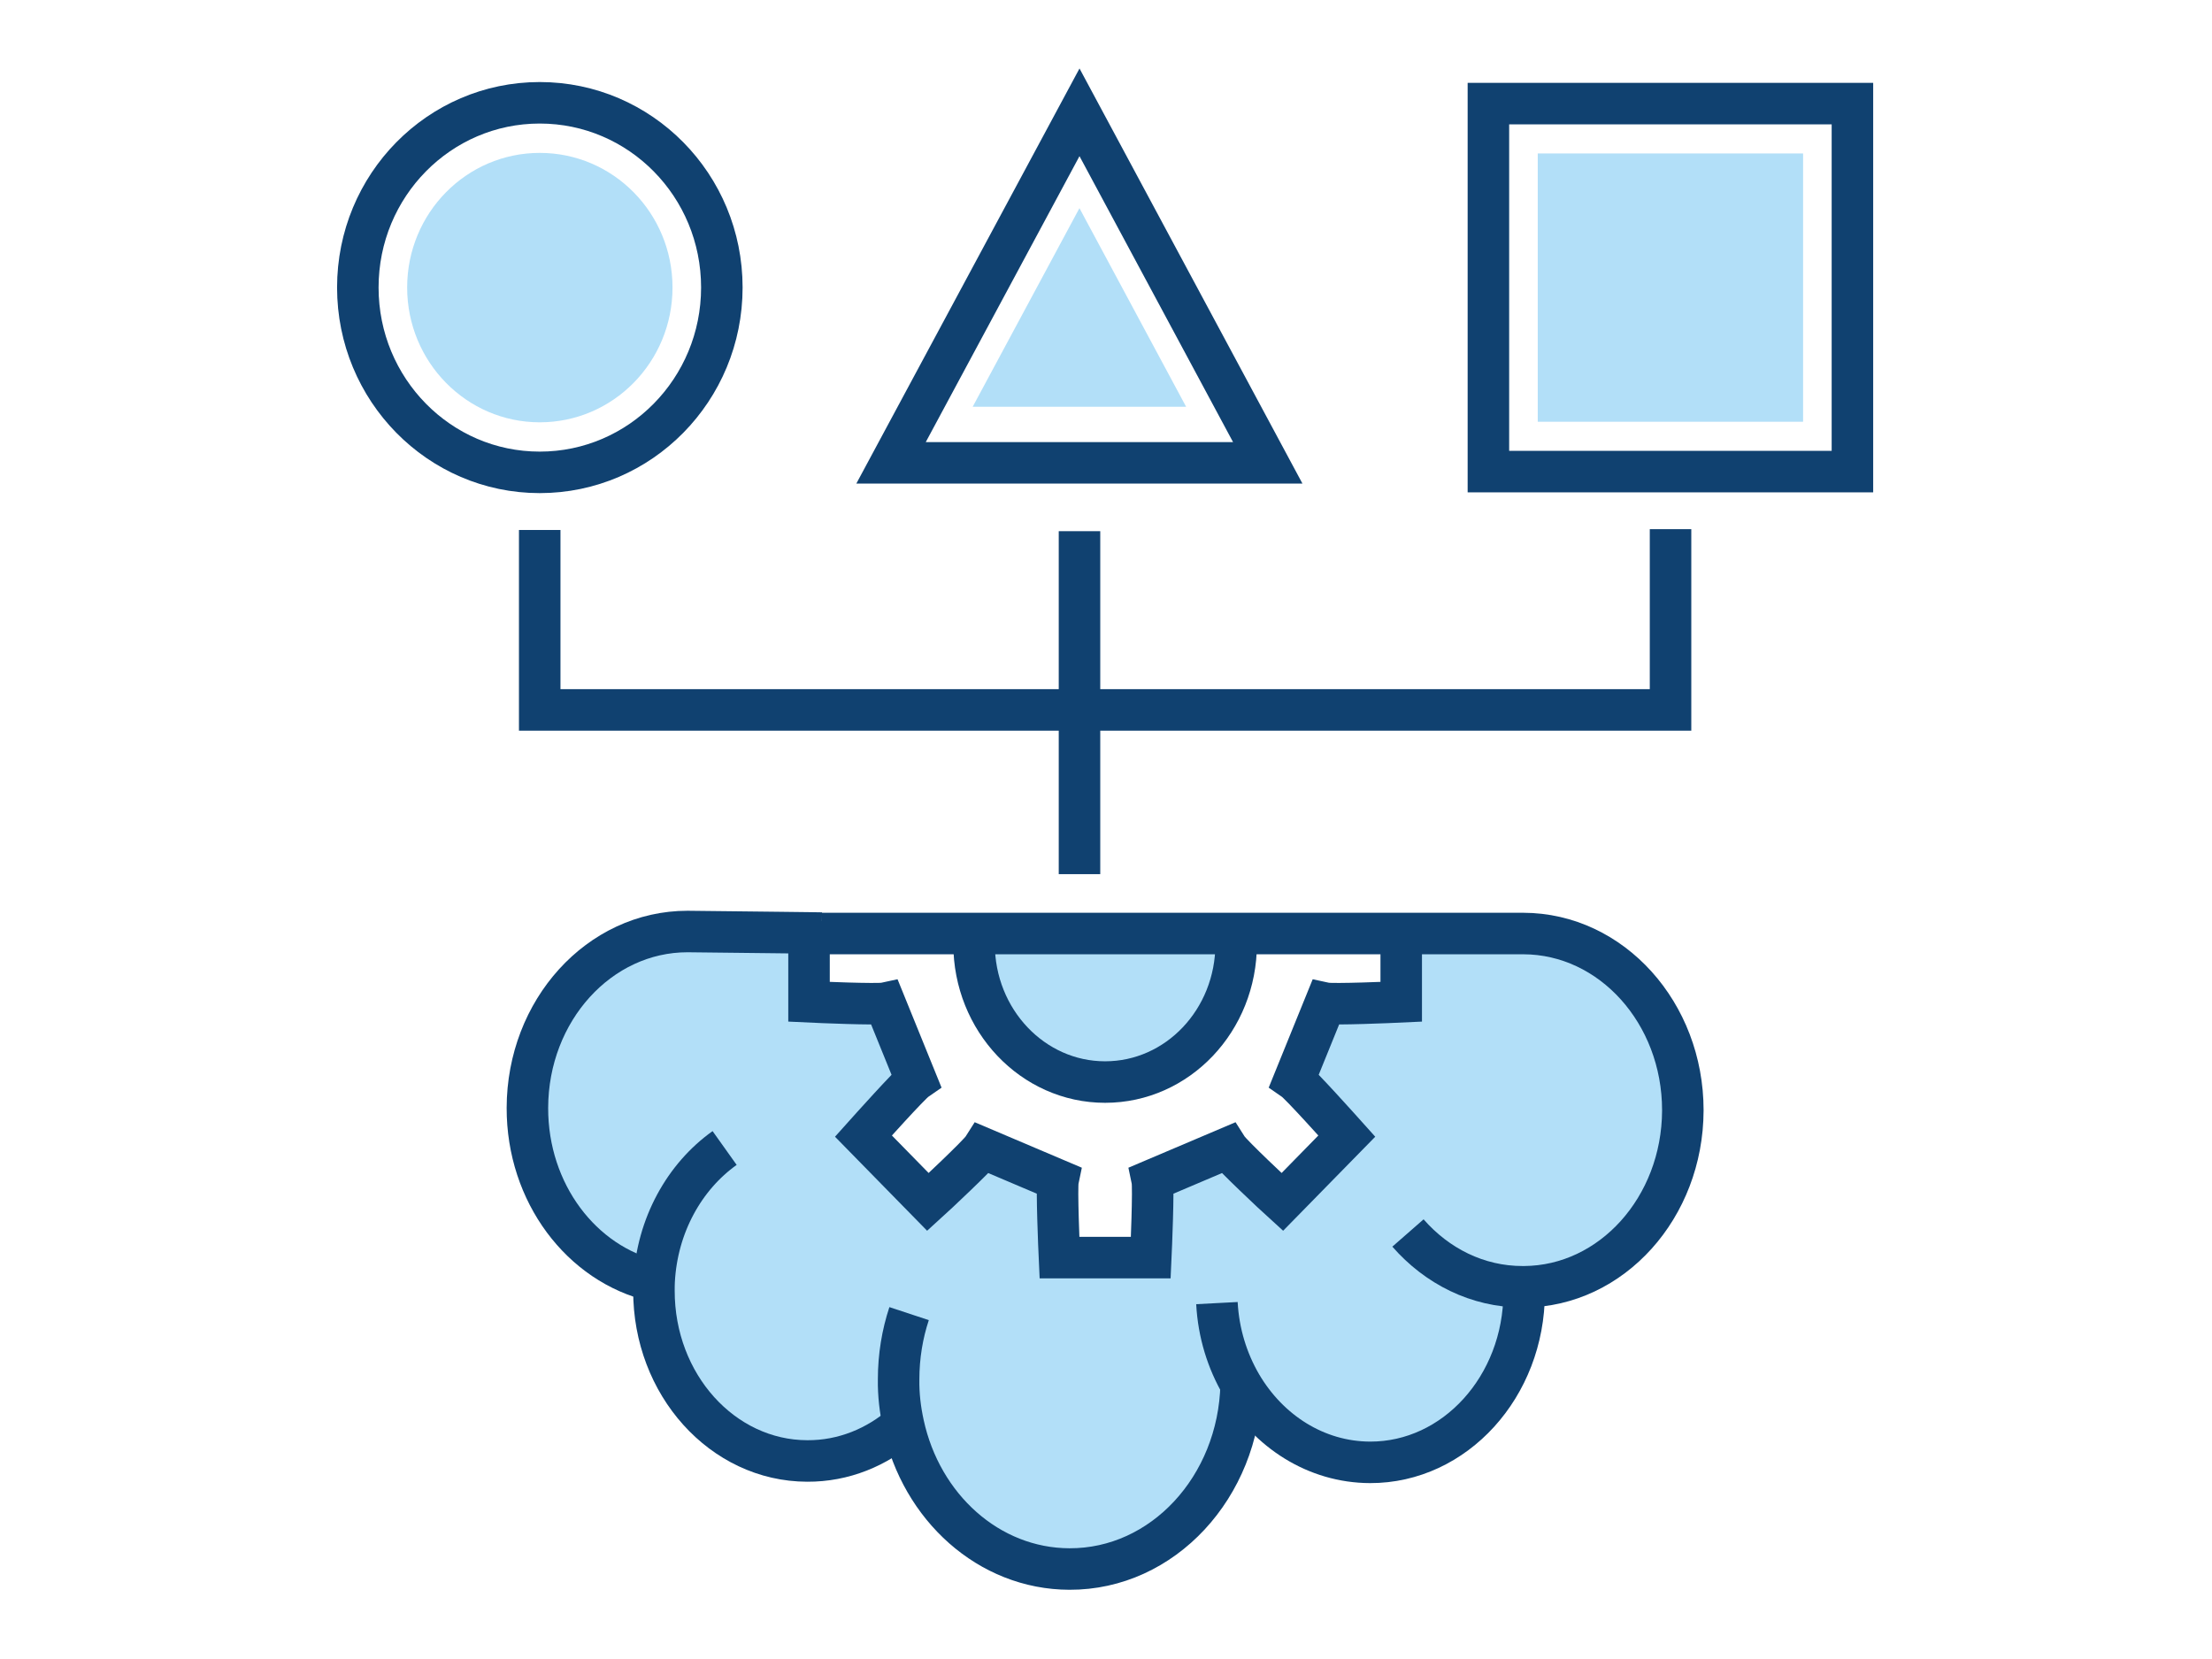 <?xml version="1.0" encoding="UTF-8" standalone="no"?>
<!-- Created with Inkscape (http://www.inkscape.org/) -->

<svg
   xmlns:dc="http://purl.org/dc/elements/1.1/"
   xmlns:cc="http://creativecommons.org/ns#"
   xmlns:rdf="http://www.w3.org/1999/02/22-rdf-syntax-ns#"
   xmlns:svg="http://www.w3.org/2000/svg"
   xmlns="http://www.w3.org/2000/svg"
   xmlns:sodipodi="http://sodipodi.sourceforge.net/DTD/sodipodi-0.dtd"
   xmlns:inkscape="http://www.inkscape.org/namespaces/inkscape"
   width="400mm"
   height="300mm"
   viewBox="0 0 400 300"
   version="1.1"
   id="svg6937"
   inkscape:version="0.92.5 (2060ec1f9f, 2020-04-08)"
   sodipodi:docname="tech-connectors.svg">
  <defs
     id="defs6931" />
  <sodipodi:namedview
     id="base"
     pagecolor="#ffffff"
     bordercolor="#666666"
     borderopacity="1.0"
     inkscape:pageopacity="0.0"
     inkscape:pageshadow="2"
     inkscape:zoom="0.35"
     inkscape:cx="1025.4309"
     inkscape:cy="-782.34624"
     inkscape:document-units="mm"
     inkscape:current-layer="g7555"
     showgrid="false"
     fit-margin-top="0"
     fit-margin-left="0"
     fit-margin-right="0"
     fit-margin-bottom="0"
     scale-x="21"
     viewbox-x="0"
     inkscape:window-width="3952"
     inkscape:window-height="2176"
     inkscape:window-x="144"
     inkscape:window-y="54"
     inkscape:window-maximized="1" />
  <g
     inkscape:label="Layer 1"
     inkscape:groupmode="layer"
     id="layer1"
     transform="translate(626.61,356.651)">
    <g
       id="g7555"
       transform="translate(48.54,1.4081191e-6)">
      <g
         id="g852"
         transform="matrix(0.917,0,0,0.917,-39.596,-17.221)">
        <path
           d="m -586.639,-340.002 c 14.476,0 26.177,11.871 26.177,26.545 0,14.674 -11.701,26.583 -26.177,26.583 -14.448,0 -26.149,-11.909 -26.149,-26.583 0,-14.674 11.701,-26.545 26.149,-26.545"
           style="fill:#b2dff8;fill-opacity:1;fill-rule:nonzero;stroke:none;stroke-width:0.094"
           id="path1654"
           inkscape:connector-curvature="0" />
        <path
           d="m -480.212,-329.103 21.034,39.162 h -42.087 z"
           style="fill:#b2dff8;fill-opacity:1;fill-rule:nonzero;stroke:none;stroke-width:0.094"
           id="path1656"
           inkscape:connector-curvature="0" />
        <path
           d="m -337.511,-339.889 v 52.902 h -52.326 v -52.902 h 52.326"
           style="fill:#b2dff8;fill-opacity:1;fill-rule:nonzero;stroke:none;stroke-width:0.094"
           id="path1658"
           inkscape:connector-curvature="0" />
        <path
           d="m -500.916,-186.062 h 51.534 v 0.075 c 0.038,0.661 0.075,1.331 0.075,1.953 0,15.08 -11.55,27.263 -25.847,27.263 -14.249,0 -25.838,-12.183 -25.838,-27.263 0,-0.623 0.038,-1.293 0.075,-1.953 v -0.075"
           style="fill:#b2dff8;fill-opacity:1;fill-rule:nonzero;stroke:none;stroke-width:0.094"
           id="path1660"
           inkscape:connector-curvature="0" />
        <path
           d="m -392.517,-116.401 c 0,0.396 0,0.783 0,1.18 -0.038,18.486 -13.664,33.481 -30.386,33.444 -10.654,-0.038 -20.015,-6.106 -25.422,-15.316 -0.472,20.213 -15.467,36.425 -33.868,36.35 -15.901,-0.047 -29.216,-12.183 -32.745,-28.555 -5.209,4.548 -11.786,7.285 -18.958,7.247 -16.722,-0.038 -30.263,-15.08 -30.226,-33.604 0,-0.623 0,-1.255 0.038,-1.878 -14.297,-3.331 -25.026,-17.345 -24.988,-34.151 0.038,-19.222 14.174,-34.774 31.566,-34.774 h 0.038 l 17.703,0.198 6.228,0.075 v 0.123 13.466 c 1.566,0.075 13.513,0.585 14.957,0.274 l 6.153,15.155 c -1.255,0.868 -9.323,9.871 -10.38,11.05 l 12.73,12.994 c 1.17,-1.057 9.984,-9.314 10.805,-10.607 l 14.844,6.304 c -0.311,1.491 0.198,13.664 0.274,15.269 h 18.015 c 0.075,-1.604 0.585,-13.778 0.274,-15.269 l 14.844,-6.304 c 0.821,1.293 9.635,9.55 10.805,10.607 l 12.73,-12.994 c -1.057,-1.18 -9.125,-10.182 -10.38,-11.05 l 6.153,-15.155 c 1.444,0.311 13.391,-0.198 14.957,-0.274 v -13.466 h 24.082 c 17.392,0.038 31.452,15.665 31.452,34.85 v 0.075 c -0.075,19.119 -14.023,34.623 -31.292,34.736"
           style="fill:#b2dff8;fill-opacity:1;fill-rule:nonzero;stroke:none;stroke-width:0.094"
           id="path1662"
           inkscape:connector-curvature="0" />
        <path
           d="m -550.732,-313.457 c 0,20.128 -16.061,36.454 -35.916,36.454 -19.808,0 -35.869,-16.325 -35.869,-36.454 0,-20.138 16.061,-36.425 35.869,-36.425 19.855,0 35.916,16.288 35.916,36.425 z"
           style="fill:none;stroke:#104170;stroke-width:8.185;stroke-linecap:butt;stroke-linejoin:miter;stroke-miterlimit:10;stroke-dasharray:none;stroke-opacity:1"
           id="path1664"
           inkscape:connector-curvature="0" />
        <path
           d="m -327.782,-277.154 h -71.785 V -349.722 h 71.785 z"
           style="fill:none;stroke:#104170;stroke-width:8.185;stroke-linecap:butt;stroke-linejoin:miter;stroke-miterlimit:10;stroke-dasharray:none;stroke-opacity:1"
           id="path1666"
           inkscape:connector-curvature="0" />
        <path
           d="m -480.203,-265.405 v 67.633"
           style="fill:none;stroke:#104170;stroke-width:8.185;stroke-linecap:butt;stroke-linejoin:miter;stroke-miterlimit:10;stroke-dasharray:none;stroke-opacity:1"
           id="path1668"
           inkscape:connector-curvature="0" />
        <path
           d="m -586.648,-265.641 v 35.482 h 222.998 v -35.642"
           style="fill:none;stroke:#104170;stroke-width:8.185;stroke-linecap:butt;stroke-linejoin:miter;stroke-miterlimit:10;stroke-dasharray:none;stroke-opacity:1"
           id="path1670"
           inkscape:connector-curvature="0" />
        <path
           d="m -416.76,-188.497 v 15.901 c -1.566,0.075 -13.513,0.585 -14.957,0.274 l -6.153,15.155 c 1.255,0.868 9.323,9.871 10.38,11.05 l -12.73,12.994 c -1.17,-1.057 -9.984,-9.314 -10.805,-10.607 l -14.844,6.304 c 0.311,1.491 -0.198,13.664 -0.274,15.269 h -18.015 c -0.075,-1.604 -0.585,-13.778 -0.274,-15.269 l -14.844,-6.304 c -0.821,1.293 -9.635,9.55 -10.805,10.607 l -12.73,-12.994 c 1.057,-1.18 9.125,-10.182 10.38,-11.05 l -6.153,-15.155 c -1.444,0.311 -13.391,-0.198 -14.957,-0.274 v -13.466 -0.123 -2.35"
           style="fill:none;stroke:#104170;stroke-width:8.185;stroke-linecap:butt;stroke-linejoin:miter;stroke-miterlimit:10;stroke-dasharray:none;stroke-opacity:1"
           id="path1672"
           inkscape:connector-curvature="0" />
        <path
           d="m -449.383,-185.987 c 0.038,0.661 0.075,1.331 0.075,1.953 0,15.08 -11.55,27.262 -25.847,27.262 -14.249,0 -25.838,-12.183 -25.838,-27.262 0,-0.623 0.038,-1.293 0.075,-1.953"
           style="fill:none;stroke:#104170;stroke-width:8.185;stroke-linecap:butt;stroke-linejoin:miter;stroke-miterlimit:10;stroke-dasharray:none;stroke-opacity:1"
           id="path1674"
           inkscape:connector-curvature="0" />
        <path
           d="m -550.185,-143.767 c -7.908,5.634 -13.315,15.231 -13.9,26.234 -0.038,0.623 -0.038,1.255 -0.038,1.878 -0.038,18.524 13.504,33.566 30.226,33.604 7.172,0.038 13.749,-2.699 18.958,-7.247"
           style="fill:none;stroke:#104170;stroke-width:8.185;stroke-linecap:butt;stroke-linejoin:miter;stroke-miterlimit:10;stroke-dasharray:none;stroke-opacity:1"
           id="path1676"
           inkscape:connector-curvature="0" />
        <path
           d="m -453.101,-113.183 c 0.311,5.907 2.038,11.39 4.775,16.089 5.407,9.21 14.768,15.278 25.422,15.316 16.722,0.038 30.348,-14.957 30.386,-33.444 0,-0.396 0,-0.783 0,-1.18"
           style="fill:none;stroke:#104170;stroke-width:8.185;stroke-linecap:butt;stroke-linejoin:miter;stroke-miterlimit:10;stroke-dasharray:none;stroke-opacity:1"
           id="path1678"
           inkscape:connector-curvature="0" />
        <path
           d="m -448.326,-97.093 c -0.472,20.213 -15.467,36.425 -33.868,36.35 -15.901,-0.047 -29.216,-12.183 -32.745,-28.555 -0.623,-2.859 -0.981,-5.794 -0.934,-8.852 0,-4.577 0.736,-8.927 2.067,-12.957"
           style="fill:none;stroke:#104170;stroke-width:8.185;stroke-linecap:butt;stroke-linejoin:miter;stroke-miterlimit:10;stroke-dasharray:none;stroke-opacity:1"
           id="path1680"
           inkscape:connector-curvature="0" />
        <path
           d="m -531.038,-186.147 -2.501,-0.038 -6.228,-0.075 -17.703,-0.198 h -0.038 c -17.392,0 -31.528,15.552 -31.566,34.774 -0.038,16.807 10.692,30.82 24.988,34.151"
           style="fill:none;stroke:#104170;stroke-width:8.185;stroke-linecap:butt;stroke-linejoin:miter;stroke-miterlimit:10;stroke-dasharray:none;stroke-opacity:1"
           id="path1692"
           inkscape:connector-curvature="0" />
        <path
           d="m -531.038,-186.062 h 138.36 c 17.392,0.038 31.452,15.665 31.452,34.85 v 0.075 c -0.075,19.119 -14.023,34.623 -31.292,34.736 -0.113,0 -0.236,0 -0.311,0 -8.889,0 -16.882,-4.067 -22.601,-10.607"
           style="fill:none;stroke:#104170;stroke-width:8.185;stroke-linecap:butt;stroke-linejoin:miter;stroke-miterlimit:10;stroke-dasharray:none;stroke-opacity:1"
           id="path1694"
           inkscape:connector-curvature="0" />
        <path
           d="m -539.767,-186.062 v -0.198"
           style="fill:none;stroke:#104170;stroke-width:8.185;stroke-linecap:butt;stroke-linejoin:miter;stroke-miterlimit:10;stroke-dasharray:none;stroke-opacity:1"
           id="path1696"
           inkscape:connector-curvature="0" />
        <path
           d="m -480.203,-348.005 -37.162,69.124 h 74.285 z"
           style="fill:none;stroke:#104170;stroke-width:8.185;stroke-linecap:butt;stroke-linejoin:miter;stroke-miterlimit:10;stroke-dasharray:none;stroke-opacity:1"
           id="path1698"
           inkscape:connector-curvature="0" />
      </g>
    </g>
  </g>
</svg>
